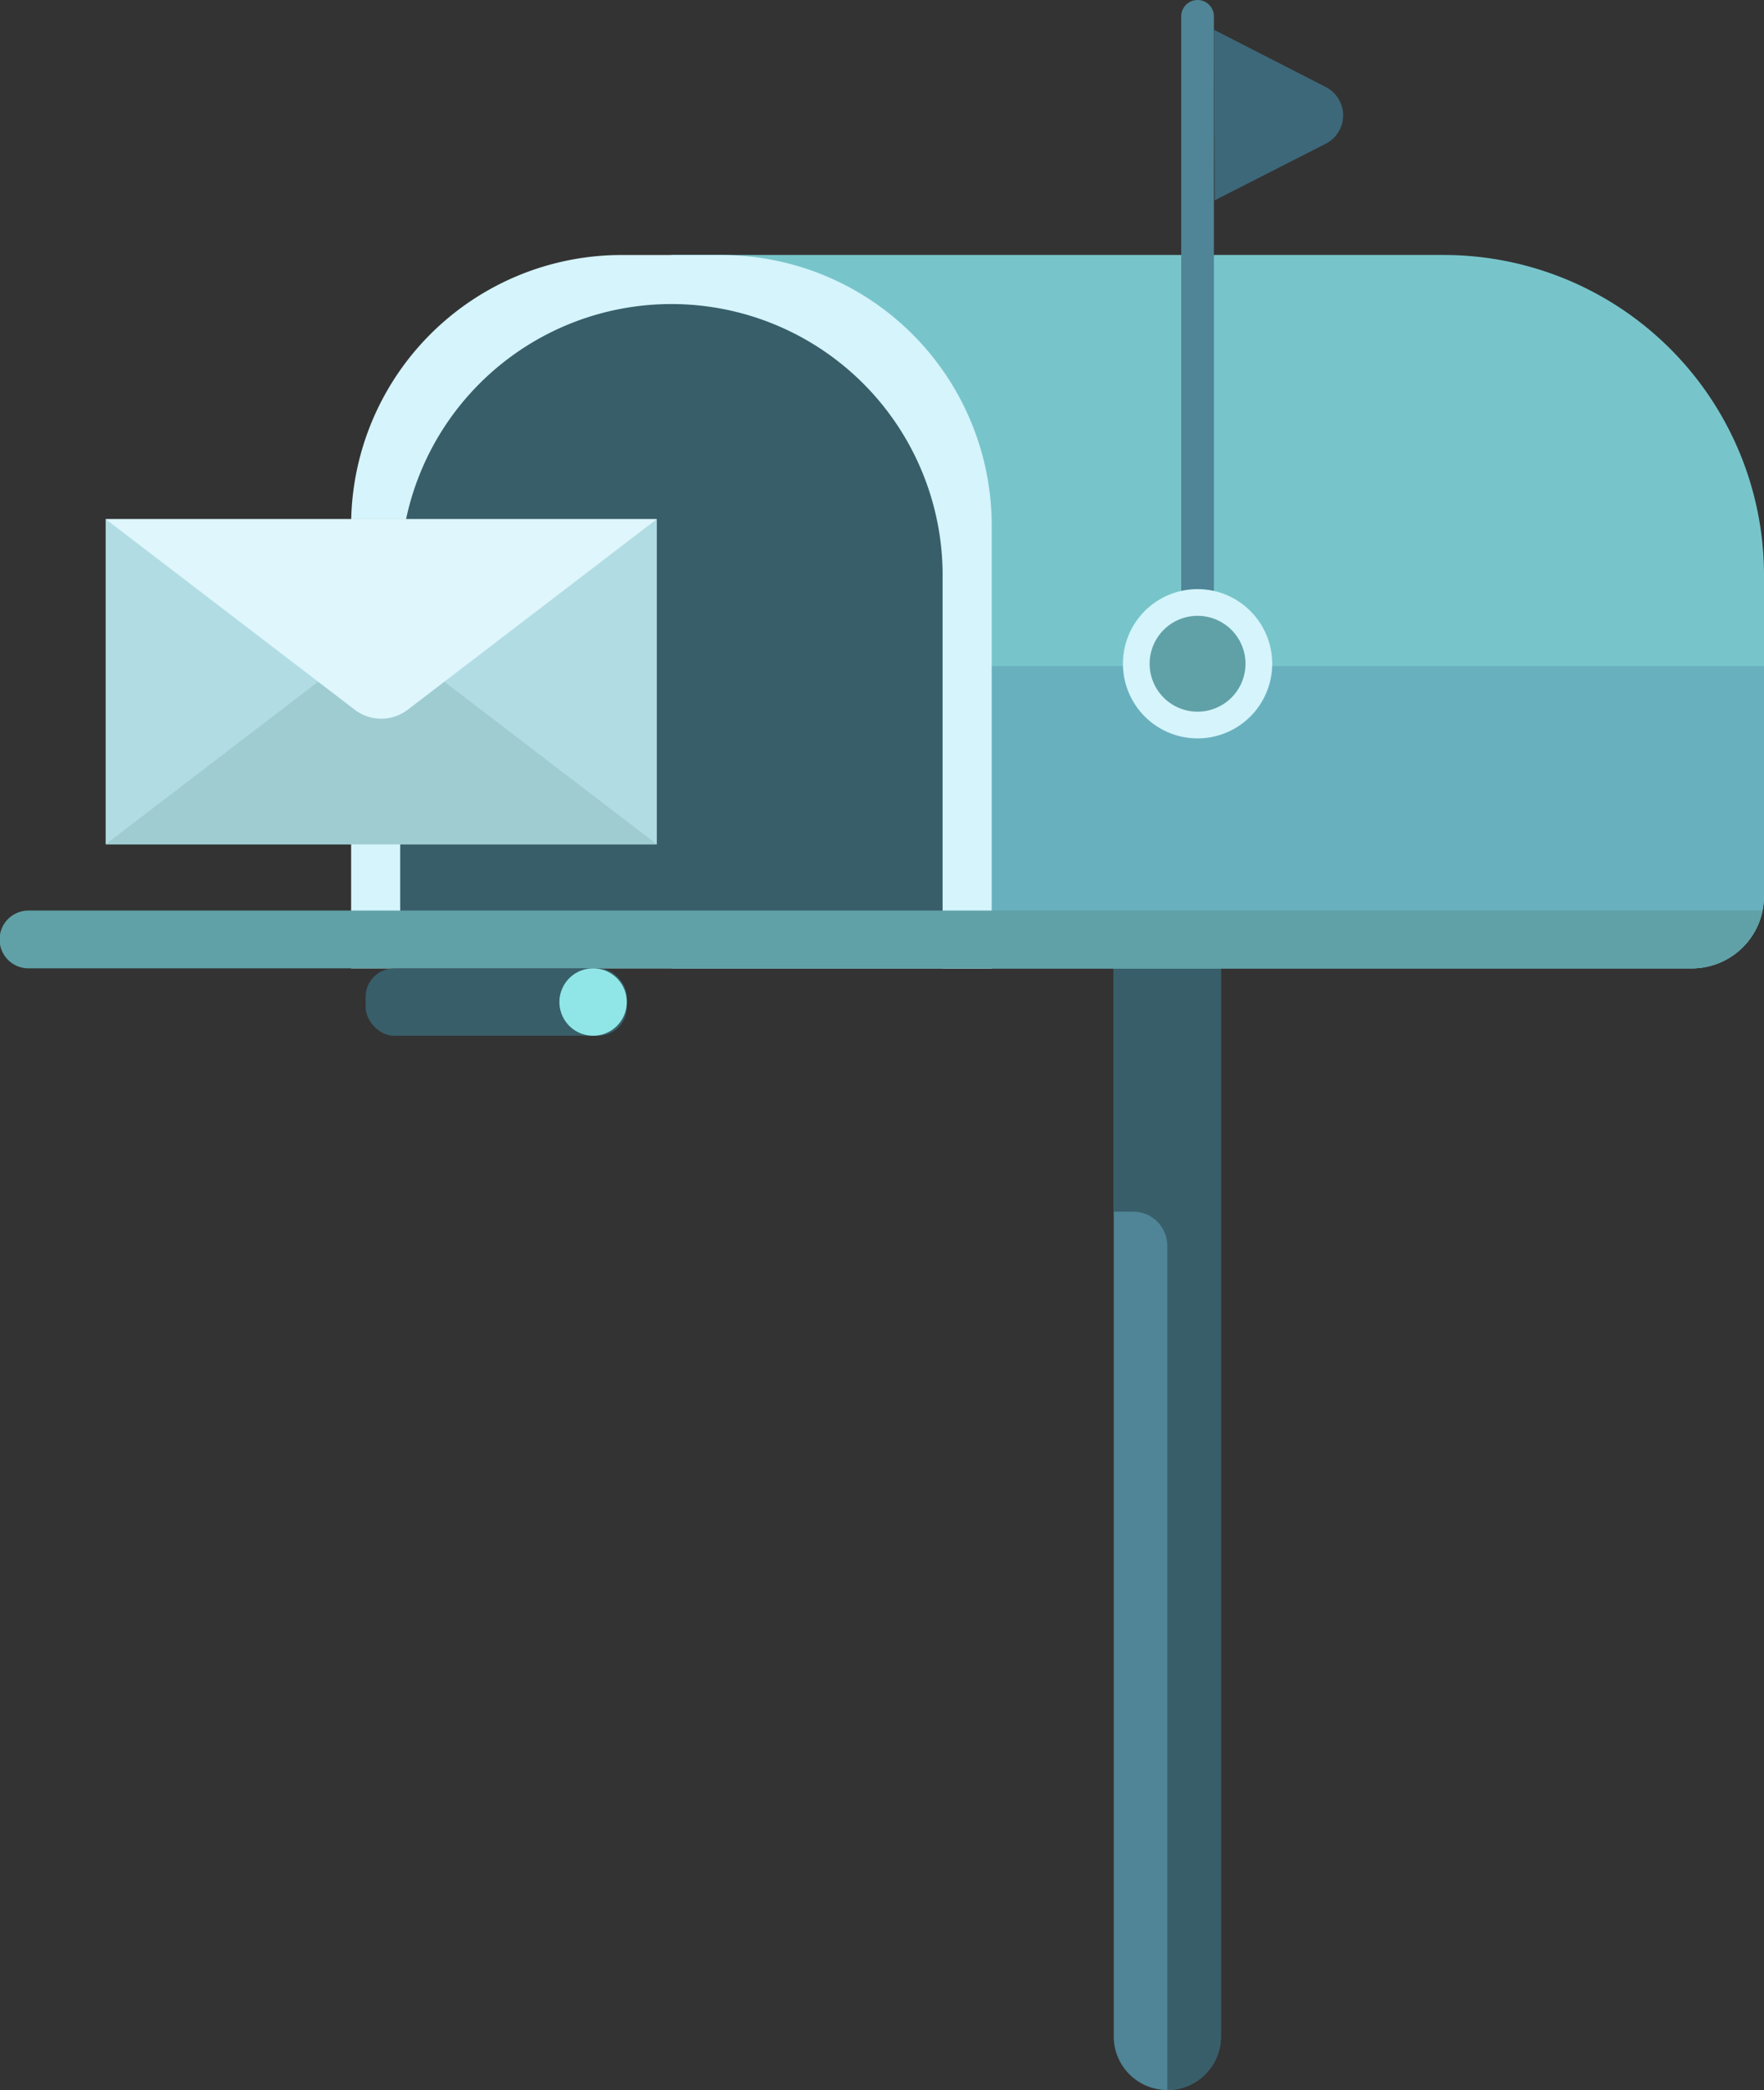 <svg xmlns="http://www.w3.org/2000/svg" width="281.637" height="333.687" viewBox="0 0 281.637 333.687"><rect x="0" y="0" width="281.637" height="333.687" fill="#333333" stroke="none"/><defs><style>.a{fill:#4f8596;}.b{fill:#385e6a;}.c{fill:#77c5cb;}.d{fill:#69b0be;}.e{fill:#d5f4fb;}.f{fill:#60a1a7;}.g{fill:#90e6e6;}.h{fill:#3d687a;}.i{fill:#b2dce3;}.j{fill:#9eccd1;}.k{fill:#def6fc;}</style></defs><g transform="translate(-122.531 -44.941)"><path class="a" d="M281.274,354.607h0a8.554,8.554,0,0,1-8.554-8.554V175.524h17.108V346.053A8.554,8.554,0,0,1,281.274,354.607Z" transform="translate(27.627 24.02)"/><path class="b" d="M272.72,175.524h17.108V346.053a8.554,8.554,0,0,1-8.554,8.554V219.82a5.452,5.452,0,0,0-5.452-5.452h-3.1Z" transform="translate(27.627 24.02)"/><path class="c" d="M336.378,79.325h0a51.136,51.136,0,0,1,51.136,51.136V181.7a11.524,11.524,0,0,1-11.525,11.523H213.072V79.325Z" transform="translate(16.655 6.325)"/><path class="d" d="M387.514,134.769V171.5a11.524,11.524,0,0,1-11.525,11.523H213.072V134.769Z" transform="translate(16.655 16.524)"/><path class="e" d="M0,0H102.272a0,0,0,0,1,0,0V70.7a43.191,43.191,0,0,1-43.191,43.191H43.191A43.191,43.191,0,0,1,0,70.7V0A0,0,0,0,1,0,0Z" transform="translate(280.863 199.545) rotate(-180)"/><path class="b" d="M263.1,192V129.243a43.3,43.3,0,0,0-86.6,0V192Z" transform="translate(9.928 7.543)"/><path class="f" d="M127.144,167.732H403.938a11.526,11.526,0,0,1-11.292,9.225h-265.5a4.613,4.613,0,1,1,0-9.225Z" transform="translate(0 22.587)"/><g transform="translate(180.909 199.544)"><rect class="b" width="41.698" height="10.76" rx="4.544" transform="translate(0 0)"/><path class="g" d="M203.35,175.524h0a5.38,5.38,0,0,1,5.38,5.38h0a5.379,5.379,0,0,1-5.38,5.38h0a5.38,5.38,0,0,1-5.38-5.38h0A5.381,5.381,0,0,1,203.35,175.524Z" transform="translate(-167.032 -175.524)"/></g><path class="a" d="M281.822,150.915h5.218V47.55a2.609,2.609,0,0,0-2.608-2.609h0a2.61,2.61,0,0,0-2.609,2.609Z" transform="translate(29.301)"/><path class="e" d="M285.877,124.385A11.916,11.916,0,1,1,273.962,136.3,11.916,11.916,0,0,1,285.877,124.385Z" transform="translate(27.855 14.614)"/><path class="f" d="M285.215,127.987a7.651,7.651,0,1,1-7.652,7.652A7.652,7.652,0,0,1,285.215,127.987Z" transform="translate(28.518 15.276)"/><path class="h" d="M286.229,48.951,304.095,58.1a5.082,5.082,0,0,1-.008,9.05l-17.732,9.038Z" transform="translate(30.112 0.738)"/><g transform="translate(139.401 127.824)"><rect class="i" width="87.994" height="51.915" transform="translate(87.995 51.915) rotate(-180)"/><path class="j" d="M136.78,164.027l44-33.668,44,33.668Z" transform="translate(-136.78 -112.112)"/><path class="k" d="M224.775,114.947,185.006,145.38a6.961,6.961,0,0,1-8.457,0L136.78,114.947Z" transform="translate(-136.78 -114.947)"/></g></g></svg>